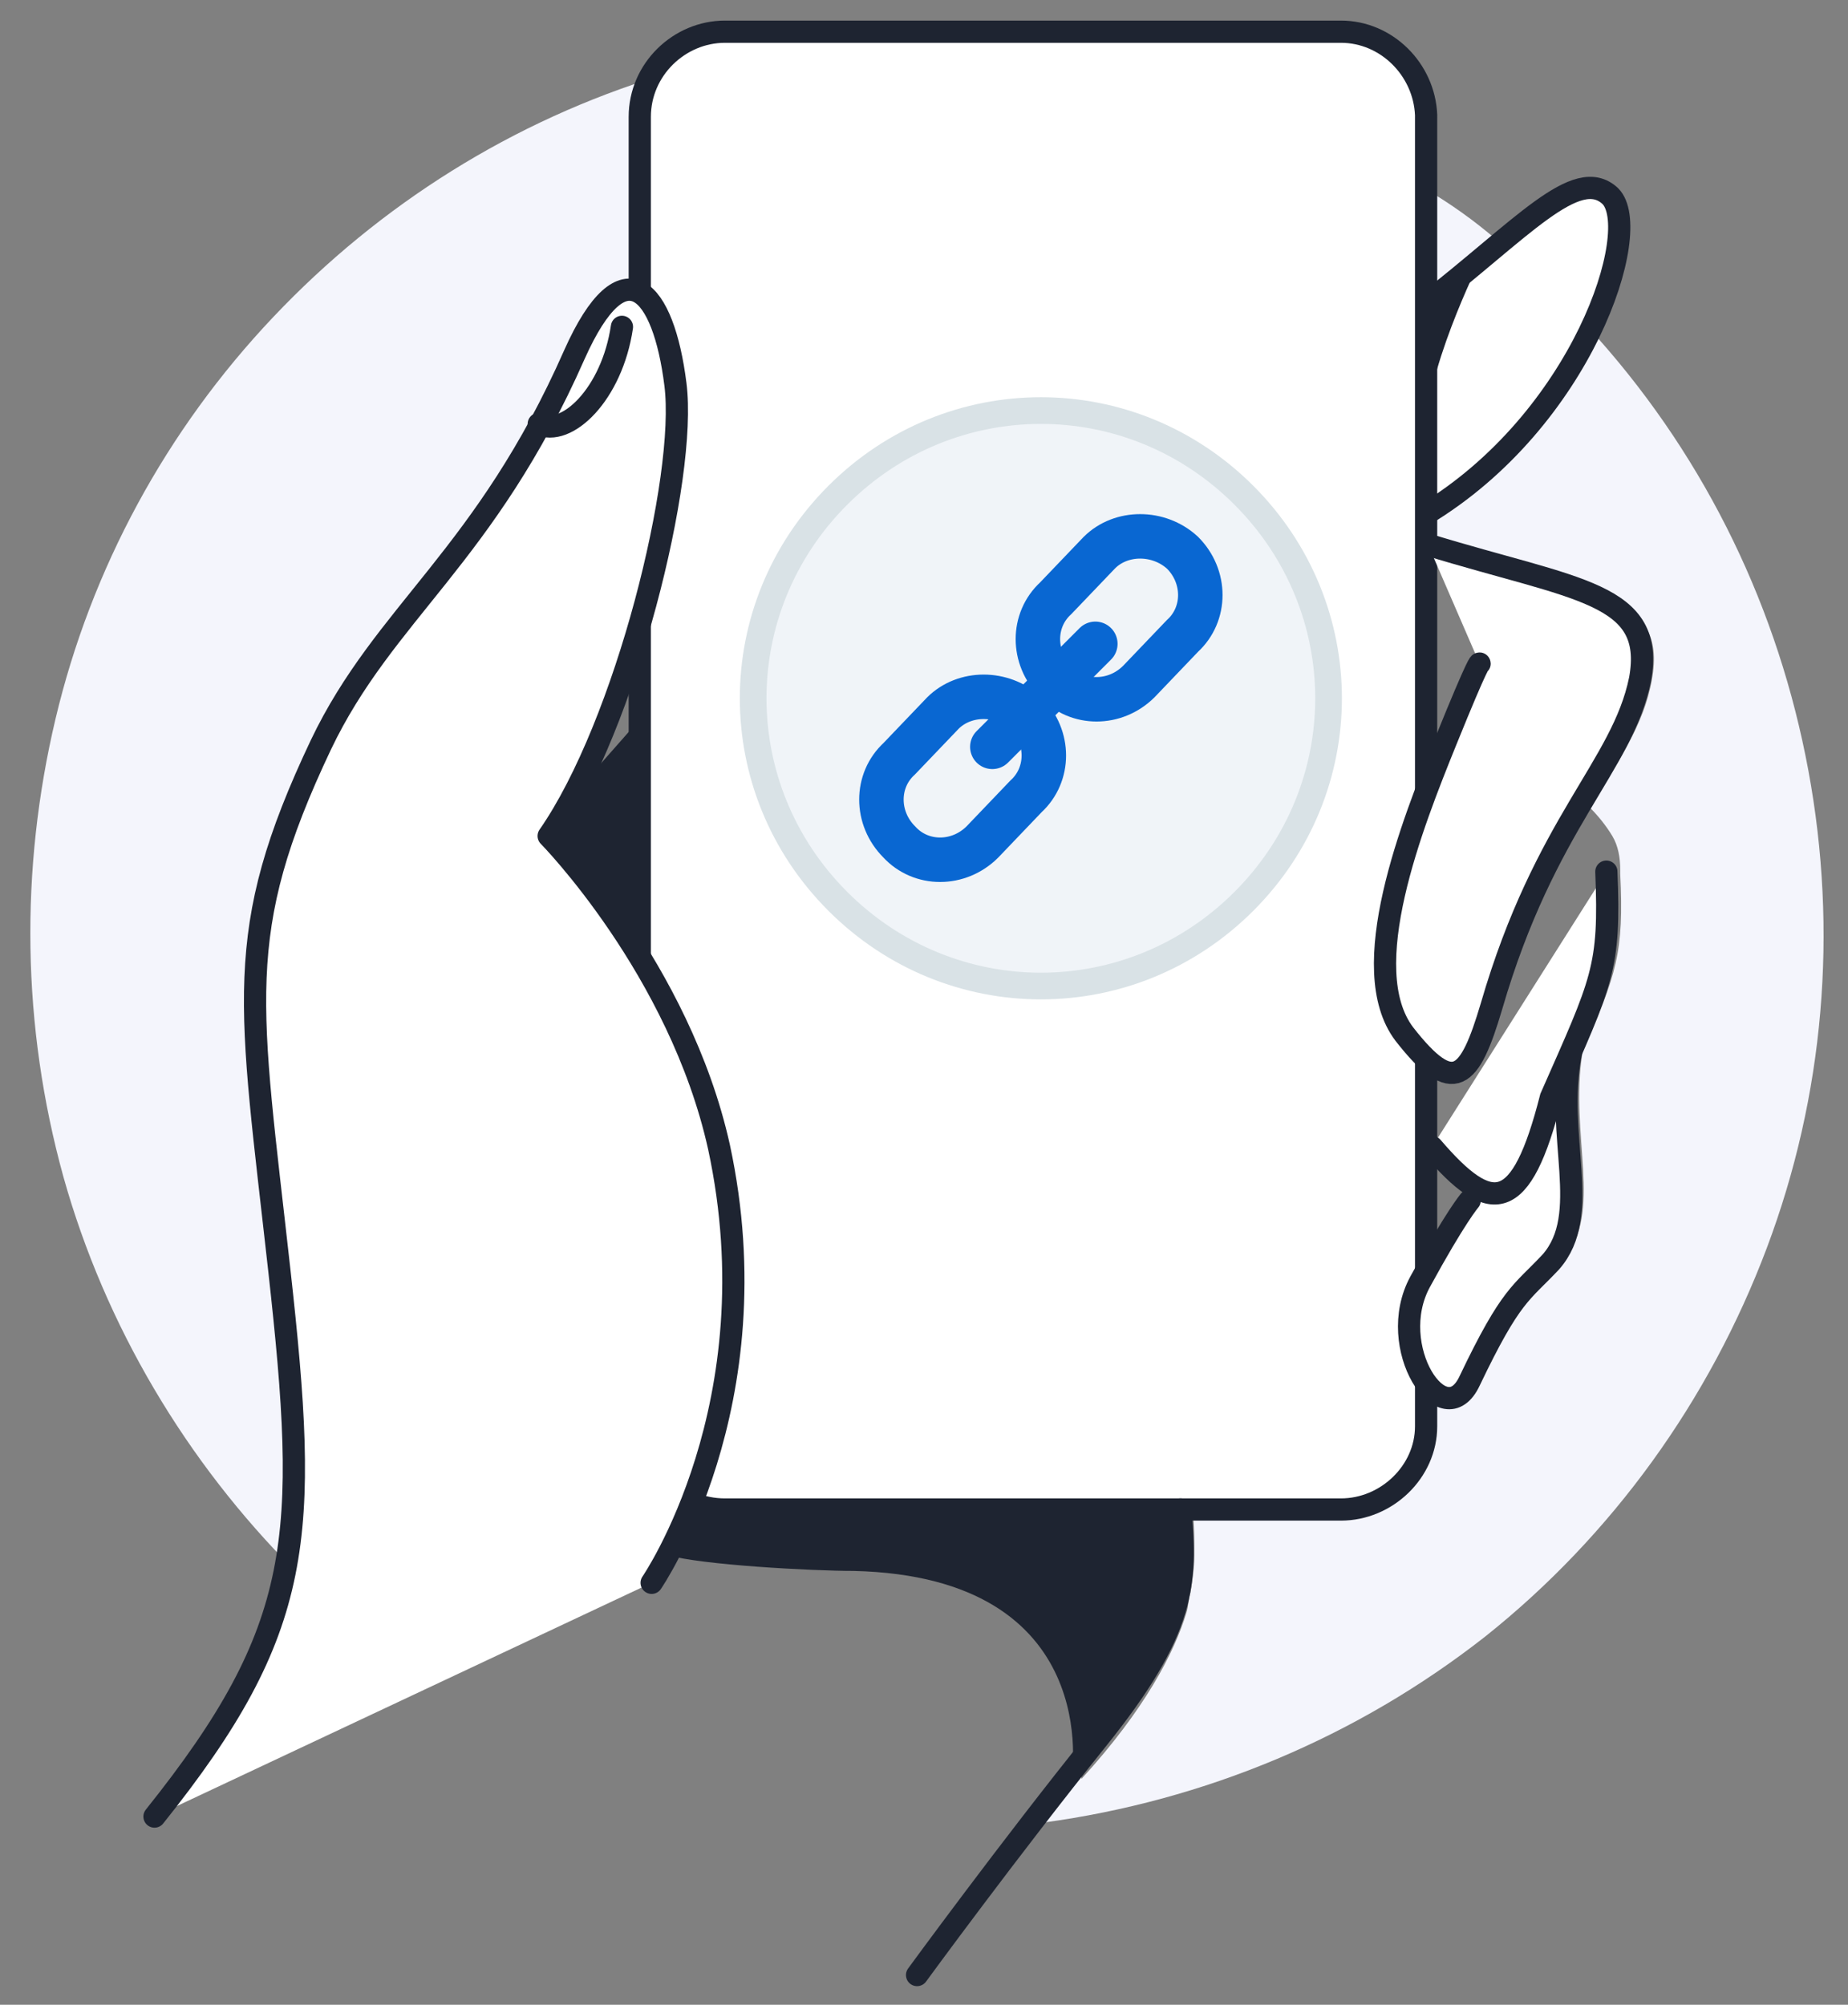 <?xml version="1.0" encoding="utf-8"?>
<!-- Generator: Adobe Illustrator 26.5.0, SVG Export Plug-In . SVG Version: 6.00 Build 0)  -->
<svg version="1.1" id="Layer_1" xmlns="http://www.w3.org/2000/svg" xmlns:xlink="http://www.w3.org/1999/xlink" x="0px" y="0px"
	 viewBox="0 0 93.3 101.2" style="enable-background:new 0 0 93.3 101.2;" xml:space="preserve">
<rect x="0" y="0" width="93.3" height="101.2" fill="#808080" stroke="none"/>
<style type="text/css">
	.st0{fill:#F4F5FC;}
	.st1{fill:#FFFFFF;}
	.st2{fill:none;stroke:#1E2431;stroke-width:1.122;stroke-linecap:round;stroke-miterlimit:10;}
	.st3{fill:#FFFFFF;stroke:#1E2431;stroke-width:1.122;stroke-linecap:round;stroke-miterlimit:10;}
	.st4{fill:none;stroke:#1E2431;stroke-width:1.122;stroke-linecap:round;stroke-linejoin:round;}
	.st5{fill:#1E2431;}
	.st6{fill:#F0F4F8;stroke:#D9E2E6;stroke-width:1.347;}
	.st7{fill:none;stroke:#0967D2;stroke-width:2.245;}
	.st8{fill:none;stroke:#0967D2;stroke-width:2.245;stroke-linecap:round;}
</style>
<g id="link-de-pago_x5F_0_1">
	<path id="Vector" class="st0" d="M14.6,64.1c-1.5-13.5-2.4-17,2.1-26.5c2.8-5.9,7-8.8,11.1-16.2c0.6-1.1,1.1-2.2,1.7-3.5
		c1.3-3,2.5-3.7,3.4-3V5.8c0-0.7,0.2-1.4,0.5-2C25.9,6.1,19.2,10.3,13.8,16c-5.4,5.7-9.2,12.7-11,20.3C1,43.9,1.1,51.8,3.2,59.4
		c2.1,7.5,6.2,14.4,11.7,19.9C15.7,75.2,15.4,70.8,14.6,64.1z"/>
	<path id="Vector_2" class="st0" d="M75.2,13.2l0.8-0.7c-1.1-1-2.3-1.9-3.6-2.7v5.6L75.2,13.2z"/>
	<path id="Vector_3" class="st0" d="M81.7,44C81.7,44,81.7,44,81.7,44C81.7,44,81.7,44,81.7,44z"/>
	<path id="Vector_4" class="st0" d="M80.7,17.1c-1.9,3.7-4.7,6.8-8.2,8.9v1.5l0.2,0.1l0-0.1c7.5,2.3,11.5,2.4,10.7,6.8
		c-0.4,2.3-1.7,4.1-3.1,6.5c0.4,0.4,0.8,0.9,1.1,1.4c0.3,0.5,0.4,1.1,0.4,1.7c0,0,0,0.1,0,0.1c0,0,0,0.1,0,0.1c0.2,4-0.2,5.1-1.9,9
		c-0.7,4.2,1.1,8.1-1,10.5c-1.5,1.6-2,1.6-4.1,6c-0.6,1.3-1.6,1-2.3,0v2.3c0,1.1-0.4,2.2-1.2,3c-0.8,0.8-1.9,1.2-3,1.2h-8.1
		c0.1,0.9,0.1,1.6,0.1,2.4c0,0.6-0.1,1.3-0.2,1.9c-0.1,0.3-0.1,0.7-0.2,1c-0.6,2-2.1,4.9-5.3,8.4c0,0,0-0.1,0-0.2
		c-0.6,0.8-1.3,1.6-1.9,2.4c8.1-1.1,15.8-4.3,22.3-9.4c6.4-5.1,11.3-11.9,14.2-19.6c2.9-7.7,3.6-16,2.1-24.1
		C89.8,30.8,86.2,23.3,80.7,17.1L80.7,17.1z"/>
	<path id="Vector_5" class="st0" d="M81.7,44.1c0,0,0,0.1,0,0.1C81.7,44.1,81.7,44.1,81.7,44.1z"/>
	<path id="Vector_6" class="st1" d="M71.9,15.4c4.9-3.8,7.7-7.1,9.4-5.5c1.7,1.7-1.4,11.3-9.4,16.1"/>
	<path id="Vector_7" class="st2" d="M71.9,15.4c4.9-3.8,7.7-7.1,9.4-5.5c1.7,1.7-1.4,11.3-9.4,16.1"/>
	<path id="Vector_8" class="st3" d="M67.7,1.6H36.6c-2.3,0-4.3,1.9-4.3,4.3v66.1c0,2.3,1.9,4.2,4.3,4.2h31.1c2.3,0,4.3-1.9,4.3-4.2
		V5.8C71.9,3.5,70,1.6,67.7,1.6z"/>
	<path id="Vector_9" class="st1" d="M7.8,91.7c7.6-9.5,7.8-14.1,6.3-27.6c-1.5-13.5-2.4-17,2.1-26.5c3.2-6.7,8.3-9.5,12.8-19.7
		c2.5-5.6,4.5-3.3,5.1,1.5c0.6,4.7-2.5,17.2-6.4,22.8c0,0,6.6,6.7,8.6,15.7c2.8,13-3.4,22-3.4,22"/>
	<path id="Vector_10" class="st4" d="M7.8,91.7c7.6-9.5,7.8-14.1,6.3-27.6c-1.5-13.5-2.4-17,2.1-26.5c3.2-6.7,8.3-9.5,12.8-19.7
		c2.5-5.6,4.5-3.3,5.1,1.5c0.6,4.7-2.5,17.2-6.4,22.8c0,0,6.6,6.7,8.6,15.7c2.8,13-3.4,22-3.4,22"/>
	<path id="Vector_11" class="st1" d="M72.1,27.5c7.5,2.3,11.5,2.4,10.7,6.8c-0.9,4.4-4.8,7.2-7.5,16.5c-1.1,3.7-1.9,4.6-4.4,1.4
		c-2.5-3.3,0.4-10.6,2.1-14.8c1.7-4.2,1.7-3.9,1.7-3.9"/>
	<path id="Vector_12" class="st2" d="M72.1,27.5c7.5,2.3,11.5,2.4,10.7,6.8c-0.9,4.4-4.8,7.2-7.5,16.5c-1.1,3.7-1.9,4.6-4.4,1.4
		c-2.5-3.3,0.4-10.6,2.1-14.8c1.7-4.2,1.7-3.9,1.7-3.9"/>
	<path id="Vector_13" class="st1" d="M79.3,53.2c-0.8,4.2,1.1,8.1-1,10.5c-1.5,1.6-2,1.6-4.1,6c-1.3,2.8-4.3-1.7-2.5-5
		c1.8-3.3,2.5-4.1,2.5-4.1"/>
	<path id="Vector_14" class="st2" d="M79.3,53.2c-0.8,4.2,1.1,8.1-1,10.5c-1.5,1.6-2,1.6-4.1,6c-1.3,2.8-4.3-1.7-2.5-5
		c1.8-3.3,2.5-4.1,2.5-4.1"/>
	<path id="Vector_15" class="st1" d="M81.1,44c0.2,4.9-0.2,5.5-2.8,11.4c-1.5,5.9-3,6-6,2.5"/>
	<path id="Vector_16" class="st2" d="M81.1,44c0.2,4.9-0.2,5.5-2.8,11.4c-1.5,5.9-3,6-6,2.5"/>
	<path id="Vector_17" class="st4" d="M59.6,76.2c0.3,3.7,0.3,6-4.2,11.6c-4.5,5.6-9.1,11.9-9.1,11.9"/>
	<path id="Vector_18" class="st2" d="M27.2,21.4c1.4,0.7,3.7-1.5,4.2-4.9"/>
	<path id="Vector_19" class="st5" d="M33.7,78.5l1.2-2.7l24.2,0.4l0.3,0.3l0.3,1.4c0,0,1.1,4.5-5.6,11.8c0,0,1.7-10.1-11-10.4
		C41,79.3,35.4,79,33.7,78.5z"/>
	<path id="Vector_20" class="st5" d="M32.4,36.2l-3.7,4.2l-1,1.7l4.3,5.6l0.4,0.2V36.2z"/>
	<path id="Vector_21" class="st5" d="M74.7,13.2c0,0-2.9,5.8-2.7,9v-6.8L74.7,13.2z"/>
	<path id="Vector_22" class="st6" d="M62.8,45.5c5.7-5.7,5.7-14.8,0-20.5c-5.7-5.7-14.8-5.7-20.5,0s-5.7,14.8,0,20.5
		S57.1,51.2,62.8,45.5z"/>
	<path id="Vector_23" class="st7" d="M59.7,27.9L59.7,27.9c1.2,1.2,1.2,3.1,0,4.2l-2.2,2.3c-1.2,1.2-3.1,1.2-4.2,0l0,0
		c-1.2-1.2-1.2-3.1,0-4.2l2.2-2.3C56.6,26.8,58.5,26.8,59.7,27.9z"/>
	<path id="Vector_24" class="st7" d="M51.8,36L51.8,36c1.2,1.2,1.2,3.1,0,4.2l-2.2,2.3c-1.2,1.2-3.1,1.2-4.2,0l0,0
		c-1.2-1.2-1.2-3.1,0-4.2l2.2-2.3C48.7,34.9,50.6,34.9,51.8,36z"/>
	<path id="Vector_25" class="st8" d="M55.3,32.5l-5.2,5.2"/>
</g>
</svg>
